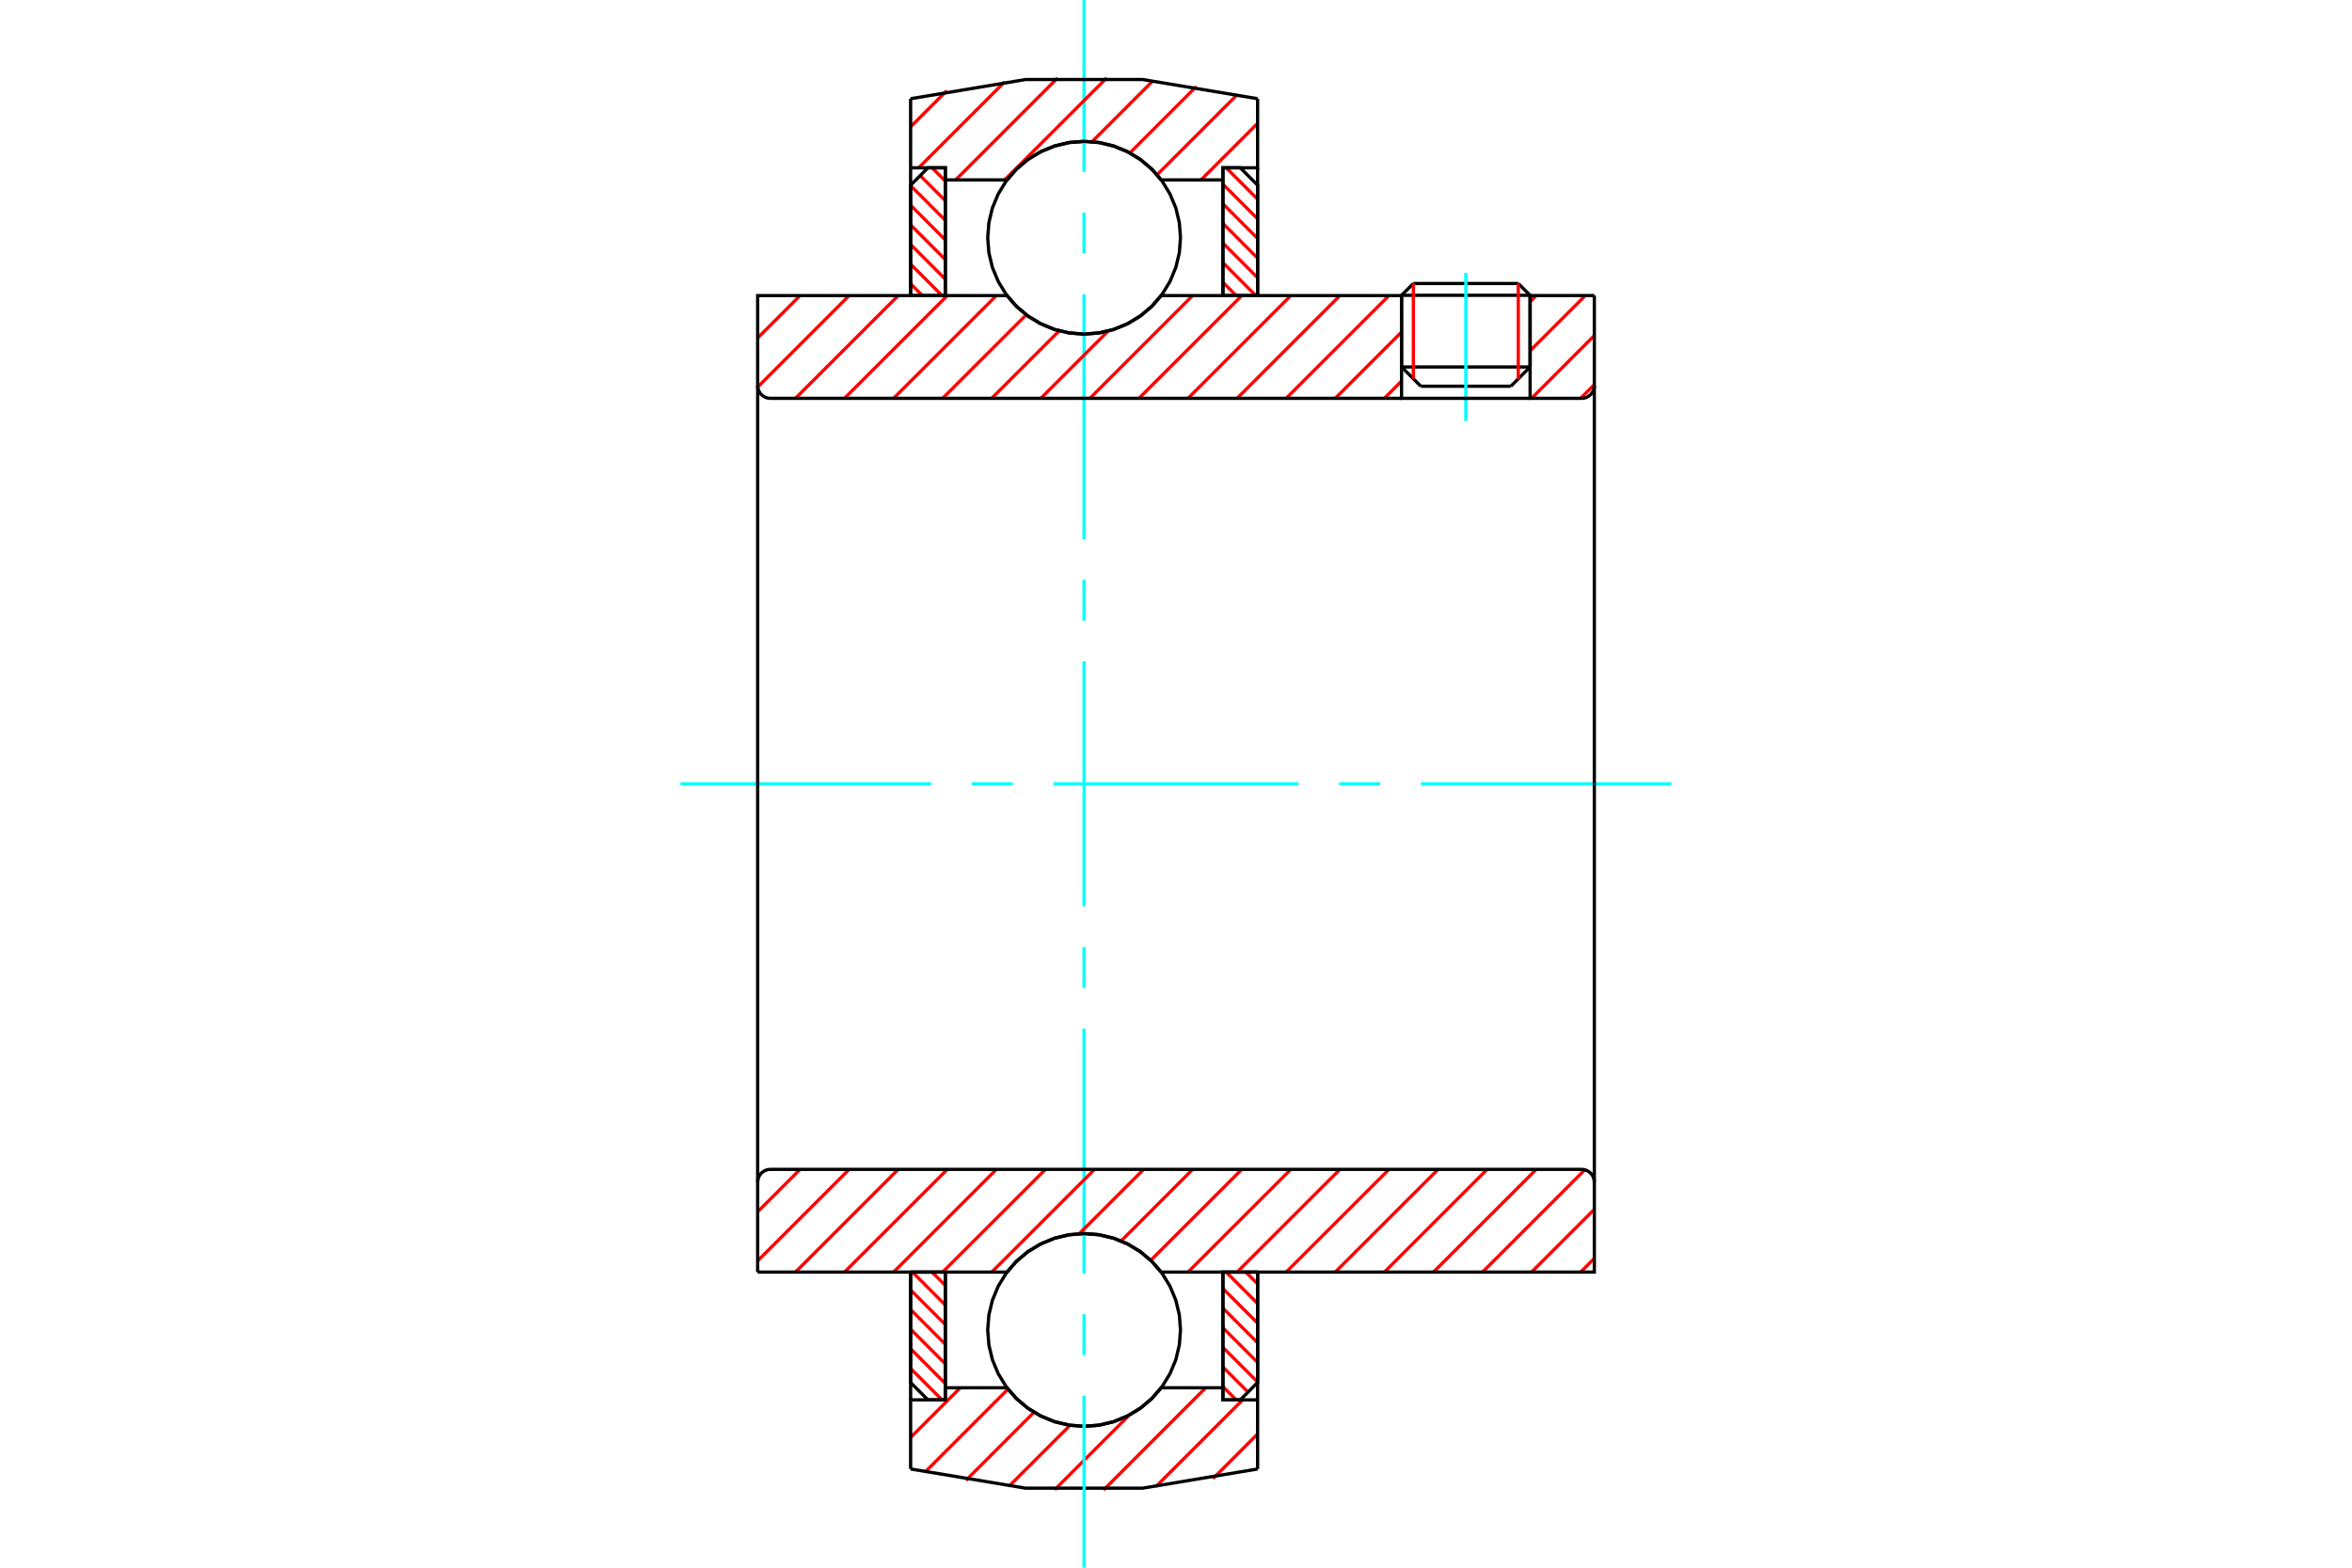 <?xml version="1.0" standalone="no"?>
<!DOCTYPE svg PUBLIC "-//W3C//DTD SVG 1.1//EN"
	"http://www.w3.org/Graphics/SVG/1.1/DTD/svg11.dtd">
<svg xmlns="http://www.w3.org/2000/svg" height="100%" width="100%" viewBox="0 0 36000 24000">
	<rect x="-1800" y="-1200" width="39600" height="26400" style="fill:#FFF"/>
	<g style="fill:none; fill-rule:evenodd" transform="matrix(1 0 0 1 0 0)">
		<g style="fill:none; stroke:#000; stroke-width:50; shape-rendering:geometricPrecision">
			<line x1="23420" y1="4521" x2="21452" y2="4521"/>
			<line x1="21633" y1="4340" x2="23239" y2="4340"/>
			<line x1="21452" y1="5618" x2="23420" y2="5618"/>
			<line x1="23125" y1="5913" x2="21748" y2="5913"/>
			<line x1="21633" y1="4340" x2="21452" y2="4521"/>
			<line x1="23420" y1="4521" x2="23239" y2="4340"/>
			<line x1="23125" y1="5913" x2="23420" y2="5618"/>
			<line x1="21452" y1="5618" x2="21748" y2="5913"/>
			<line x1="21452" y1="4521" x2="21452" y2="5618"/>
			<line x1="23420" y1="5618" x2="23420" y2="4521"/>
		</g>
		<g style="fill:none; stroke:#0FF; stroke-width:50; shape-rendering:geometricPrecision">
			<line x1="22436" y1="6445" x2="22436" y2="4178"/>
		</g>
		<g style="fill:none; stroke:#F00; stroke-width:50; shape-rendering:geometricPrecision">
			<line x1="23239" y1="4340" x2="23239" y2="5799"/>
			<line x1="21633" y1="5799" x2="21633" y2="4340"/>
			<line x1="13938" y1="20950" x2="14419" y2="21431"/>
			<line x1="13938" y1="20649" x2="14469" y2="21181"/>
			<line x1="13938" y1="20349" x2="14469" y2="20880"/>
			<line x1="13938" y1="20048" x2="14469" y2="20580"/>
			<line x1="13938" y1="19748" x2="14469" y2="20279"/>
			<line x1="13966" y1="19475" x2="14469" y2="19979"/>
			<line x1="14266" y1="19475" x2="14469" y2="19678"/>
		</g>
		<g style="fill:none; stroke:#000; stroke-width:50; shape-rendering:geometricPrecision">
			<polyline points="13938,19475 13938,21165 14203,21431 14469,21431 14469,19475 13938,19475"/>
		</g>
		<g style="fill:none; stroke:#0FF; stroke-width:50; shape-rendering:geometricPrecision">
			<line x1="10416" y1="12000" x2="14252" y2="12000"/>
			<line x1="14877" y1="12000" x2="15502" y2="12000"/>
			<line x1="16126" y1="12000" x2="19874" y2="12000"/>
			<line x1="20498" y1="12000" x2="21123" y2="12000"/>
			<line x1="21748" y1="12000" x2="25584" y2="12000"/>
		</g>
		<g style="fill:none; stroke:#F00; stroke-width:50; shape-rendering:geometricPrecision">
			<line x1="13938" y1="4344" x2="14118" y2="4525"/>
			<line x1="13938" y1="4044" x2="14419" y2="4525"/>
			<line x1="13938" y1="3743" x2="14469" y2="4274"/>
			<line x1="13938" y1="3443" x2="14469" y2="3974"/>
			<line x1="13938" y1="3142" x2="14469" y2="3673"/>
			<line x1="13938" y1="2842" x2="14469" y2="3373"/>
			<line x1="14084" y1="2688" x2="14469" y2="3072"/>
			<line x1="14266" y1="2569" x2="14469" y2="2772"/>
		</g>
		<g style="fill:none; stroke:#000; stroke-width:50; shape-rendering:geometricPrecision">
			<polyline points="14469,4525 14469,2569 14203,2569 13938,2835 13938,4525 14469,4525"/>
		</g>
		<g style="fill:none; stroke:#F00; stroke-width:50; shape-rendering:geometricPrecision">
			<line x1="19069" y1="19475" x2="19249" y2="19656"/>
			<line x1="18768" y1="19475" x2="19249" y2="19956"/>
			<line x1="18718" y1="19726" x2="19249" y2="20257"/>
			<line x1="18718" y1="20026" x2="19249" y2="20557"/>
			<line x1="18718" y1="20327" x2="19249" y2="20858"/>
			<line x1="18718" y1="20627" x2="19249" y2="21158"/>
			<line x1="18718" y1="20928" x2="19102" y2="21312"/>
			<line x1="18718" y1="21228" x2="18921" y2="21431"/>
		</g>
		<g style="fill:none; stroke:#000; stroke-width:50; shape-rendering:geometricPrecision">
			<polyline points="19249,19475 19249,21165 18984,21431 18718,21431 18718,19475 19249,19475"/>
		</g>
		<g style="fill:none; stroke:#F00; stroke-width:50; shape-rendering:geometricPrecision">
			<line x1="18768" y1="2569" x2="19249" y2="3050"/>
			<line x1="18718" y1="2819" x2="19249" y2="3351"/>
			<line x1="18718" y1="3120" x2="19249" y2="3651"/>
			<line x1="18718" y1="3420" x2="19249" y2="3952"/>
			<line x1="18718" y1="3721" x2="19249" y2="4252"/>
			<line x1="18718" y1="4021" x2="19221" y2="4525"/>
			<line x1="18718" y1="4322" x2="18921" y2="4525"/>
		</g>
		<g style="fill:none; stroke:#000; stroke-width:50; shape-rendering:geometricPrecision">
			<polyline points="18718,4525 18718,2569 18984,2569 19249,2835 19249,4525 18718,4525"/>
			<polyline points="18069,3639 18051,3409 17997,3183 17908,2970 17787,2772 17637,2596 17461,2446 17263,2325 17049,2236 16824,2182 16593,2164 16363,2182 16138,2236 15924,2325 15726,2446 15550,2596 15400,2772 15279,2970 15190,3183 15136,3409 15118,3639 15136,3870 15190,4095 15279,4309 15400,4507 15550,4683 15726,4833 15924,4954 16138,5043 16363,5097 16593,5115 16824,5097 17049,5043 17263,4954 17461,4833 17637,4683 17787,4507 17908,4309 17997,4095 18051,3870 18069,3639"/>
			<polyline points="18069,20361 18051,20130 17997,19905 17908,19691 17787,19493 17637,19317 17461,19167 17263,19046 17049,18957 16824,18903 16593,18885 16363,18903 16138,18957 15924,19046 15726,19167 15550,19317 15400,19493 15279,19691 15190,19905 15136,20130 15118,20361 15136,20591 15190,20817 15279,21030 15400,21228 15550,21404 15726,21554 15924,21675 16138,21764 16363,21818 16593,21836 16824,21818 17049,21764 17263,21675 17461,21554 17637,21404 17787,21228 17908,21030 17997,20817 18051,20591 18069,20361"/>
		</g>
		<g style="fill:none; stroke:#F00; stroke-width:50; shape-rendering:geometricPrecision">
			<line x1="19249" y1="21953" x2="18567" y2="22636"/>
			<line x1="19020" y1="21431" x2="17693" y2="22758"/>
			<line x1="18454" y1="21246" x2="16890" y2="22811"/>
			<line x1="17287" y1="21662" x2="16143" y2="22806"/>
			<line x1="16378" y1="21820" x2="15443" y2="22754"/>
			<line x1="15826" y1="21621" x2="14784" y2="22663"/>
			<line x1="15429" y1="21266" x2="14158" y2="22537"/>
			<line x1="14698" y1="21246" x2="13938" y2="22007"/>
		</g>
		<g style="fill:none; stroke:#000; stroke-width:50; shape-rendering:geometricPrecision">
			<polyline points="19249,19475 19249,21431 19249,22489"/>
			<polyline points="13938,22489 15700,22783 17487,22783 19249,22489"/>
			<polyline points="13938,22489 13938,21431 14469,21431 14469,21246 14469,19475"/>
			<polyline points="14469,21246 15413,21246 15563,21417 15738,21563 15934,21680 16145,21766 16366,21818 16593,21836 16821,21818 17042,21766 17253,21680 17449,21563 17623,21417 17774,21246 18718,21246 18718,19475"/>
			<polyline points="18718,21246 18718,21431 19249,21431"/>
			<line x1="13938" y1="21431" x2="13938" y2="19475"/>
		</g>
		<g style="fill:none; stroke:#0FF; stroke-width:50; shape-rendering:geometricPrecision">
			<line x1="16593" y1="24000" x2="16593" y2="21369"/>
			<line x1="16593" y1="20744" x2="16593" y2="20120"/>
			<line x1="16593" y1="19495" x2="16593" y2="15748"/>
			<line x1="16593" y1="15123" x2="16593" y2="14498"/>
			<line x1="16593" y1="13874" x2="16593" y2="10126"/>
			<line x1="16593" y1="9502" x2="16593" y2="8877"/>
			<line x1="16593" y1="8252" x2="16593" y2="4505"/>
			<line x1="16593" y1="3880" x2="16593" y2="3256"/>
			<line x1="16593" y1="2631" x2="16593" y2="0"/>
		</g>
		<g style="fill:none; stroke:#F00; stroke-width:50; shape-rendering:geometricPrecision">
			<line x1="19249" y1="1888" x2="18383" y2="2754"/>
			<line x1="18942" y1="1444" x2="17710" y2="2676"/>
			<line x1="18312" y1="1323" x2="17294" y2="2341"/>
			<line x1="17647" y1="1237" x2="16714" y2="2170"/>
			<line x1="16941" y1="1191" x2="15378" y2="2754"/>
			<line x1="16188" y1="1193" x2="14627" y2="2754"/>
			<line x1="15377" y1="1253" x2="14061" y2="2569"/>
			<line x1="14491" y1="1388" x2="13938" y2="1941"/>
		</g>
		<g style="fill:none; stroke:#000; stroke-width:50; shape-rendering:geometricPrecision">
			<polyline points="13938,4525 13938,2569 13938,1511"/>
			<polyline points="19249,1511 17487,1217 15700,1217 13938,1511"/>
			<polyline points="19249,1511 19249,2569 18718,2569 18718,2754 18718,4525"/>
			<polyline points="18718,2754 17774,2754 17623,2583 17449,2437 17253,2320 17042,2234 16821,2182 16593,2164 16366,2182 16145,2234 15934,2320 15738,2437 15563,2583 15413,2754 14469,2754 14469,4525"/>
			<polyline points="14469,2754 14469,2569 13938,2569"/>
			<line x1="19249" y1="2569" x2="19249" y2="4525"/>
		</g>
		<g style="fill:none; stroke:#F00; stroke-width:50; shape-rendering:geometricPrecision">
			<line x1="24403" y1="19265" x2="24193" y2="19475"/>
			<line x1="24403" y1="18514" x2="23442" y2="19475"/>
			<line x1="24258" y1="17908" x2="22691" y2="19475"/>
			<line x1="23514" y1="17902" x2="21940" y2="19475"/>
			<line x1="22762" y1="17902" x2="21189" y2="19475"/>
			<line x1="22011" y1="17902" x2="20437" y2="19475"/>
			<line x1="21260" y1="17902" x2="19686" y2="19475"/>
			<line x1="20509" y1="17902" x2="18935" y2="19475"/>
			<line x1="19758" y1="17902" x2="18184" y2="19475"/>
			<line x1="19007" y1="17902" x2="17613" y2="19295"/>
			<line x1="18255" y1="17902" x2="17159" y2="18999"/>
			<line x1="17504" y1="17902" x2="16518" y2="18888"/>
			<line x1="16753" y1="17902" x2="15179" y2="19475"/>
			<line x1="16002" y1="17902" x2="14428" y2="19475"/>
			<line x1="15251" y1="17902" x2="13677" y2="19475"/>
			<line x1="14500" y1="17902" x2="12926" y2="19475"/>
			<line x1="13748" y1="17902" x2="12175" y2="19475"/>
			<line x1="12997" y1="17902" x2="11597" y2="19302"/>
			<line x1="12246" y1="17902" x2="11597" y2="18551"/>
		</g>
		<g style="fill:none; stroke:#000; stroke-width:50; shape-rendering:geometricPrecision">
			<line x1="11597" y1="12000" x2="11597" y2="19475"/>
			<polyline points="11793,17902 11763,17904 11733,17911 11704,17923 11678,17939 11654,17959 11634,17983 11618,18009 11606,18038 11599,18068 11597,18098"/>
			<line x1="11793" y1="17902" x2="24207" y2="17902"/>
			<polyline points="24403,18098 24401,18068 24394,18038 24382,18009 24366,17983 24346,17959 24322,17939 24296,17923 24267,17911 24237,17904 24207,17902"/>
			<polyline points="24403,18098 24403,19475 23872,19475 17774,19475 17623,19304 17449,19158 17253,19041 17042,18955 16821,18903 16593,18885 16366,18903 16145,18955 15934,19041 15738,19158 15563,19304 15413,19475 12128,19475 11597,19475"/>
			<line x1="24403" y1="12000" x2="24403" y2="18098"/>
		</g>
		<g style="fill:none; stroke:#F00; stroke-width:50; shape-rendering:geometricPrecision">
			<line x1="24403" y1="5888" x2="24193" y2="6098"/>
			<line x1="24403" y1="5137" x2="23442" y2="6098"/>
			<line x1="24265" y1="4525" x2="23420" y2="5370"/>
			<line x1="23514" y1="4525" x2="23420" y2="4618"/>
			<line x1="21452" y1="5834" x2="21189" y2="6098"/>
			<line x1="21452" y1="5083" x2="20437" y2="6098"/>
			<line x1="21260" y1="4525" x2="19686" y2="6098"/>
			<line x1="20509" y1="4525" x2="18935" y2="6098"/>
			<line x1="19758" y1="4525" x2="18184" y2="6098"/>
			<line x1="19007" y1="4525" x2="17433" y2="6098"/>
			<line x1="18255" y1="4525" x2="16682" y2="6098"/>
			<line x1="16961" y1="5068" x2="15931" y2="6098"/>
			<line x1="16213" y1="5064" x2="15179" y2="6098"/>
			<line x1="15708" y1="4819" x2="14428" y2="6098"/>
			<line x1="15251" y1="4525" x2="13677" y2="6098"/>
			<line x1="14500" y1="4525" x2="12926" y2="6098"/>
			<line x1="13748" y1="4525" x2="12175" y2="6098"/>
			<line x1="12997" y1="4525" x2="11598" y2="5924"/>
			<line x1="12246" y1="4525" x2="11597" y2="5174"/>
		</g>
		<g style="fill:none; stroke:#000; stroke-width:50; shape-rendering:geometricPrecision">
			<line x1="24403" y1="12000" x2="24403" y2="4525"/>
			<polyline points="24207,6098 24237,6096 24267,6089 24296,6077 24322,6061 24346,6041 24366,6017 24382,5991 24394,5962 24401,5932 24403,5902"/>
			<polyline points="24207,6098 23420,6098 23420,4525"/>
			<polyline points="23420,6098 21452,6098 21452,4525"/>
			<line x1="21452" y1="6098" x2="11793" y2="6098"/>
			<polyline points="11597,5902 11599,5932 11606,5962 11618,5991 11634,6017 11654,6041 11678,6061 11704,6077 11733,6089 11763,6096 11793,6098"/>
			<polyline points="11597,5902 11597,4525 12128,4525 15413,4525 15563,4696 15738,4842 15934,4959 16145,5045 16366,5097 16593,5115 16821,5097 17042,5045 17253,4959 17449,4842 17623,4696 17774,4525 21452,4525"/>
			<line x1="23420" y1="4525" x2="24403" y2="4525"/>
			<line x1="11597" y1="12000" x2="11597" y2="5902"/>
		</g>
	</g>
</svg>
